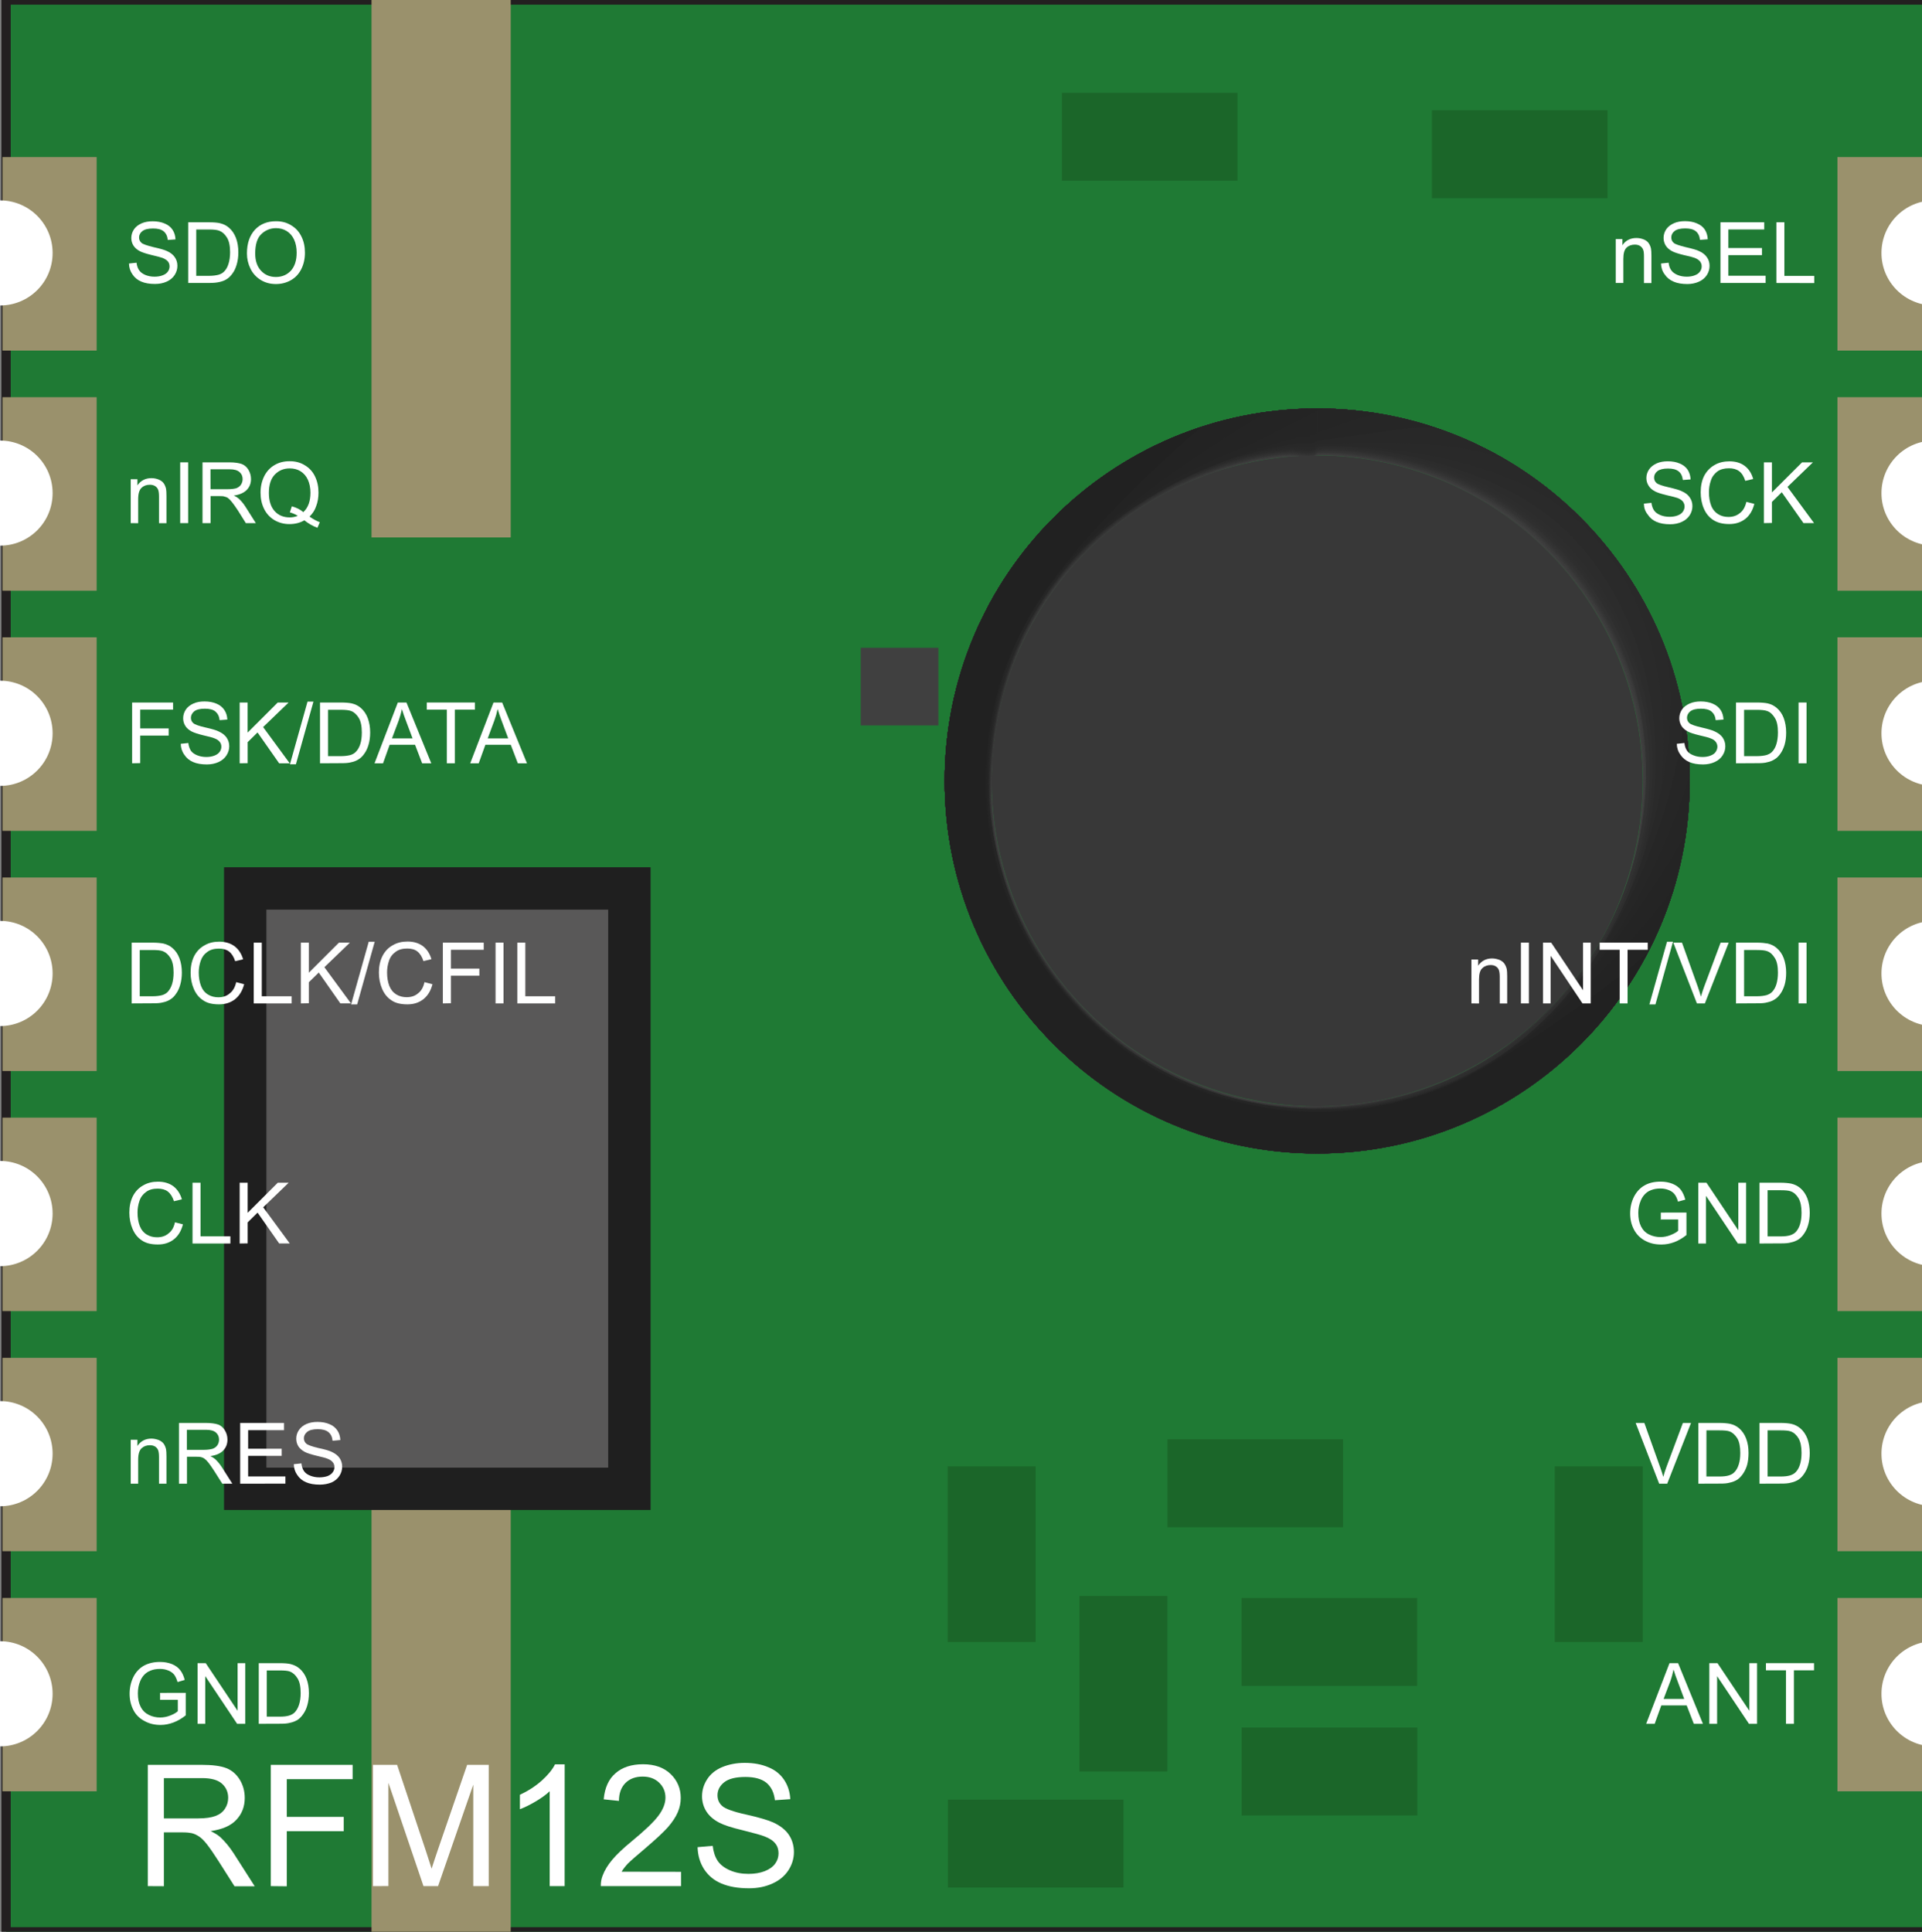 <?xml version="1.0" encoding="utf-8"?>
<!-- Generator: Adobe Illustrator 15.1.0, SVG Export Plug-In . SVG Version: 6.00 Build 0)  -->
<!DOCTYPE svg PUBLIC "-//W3C//DTD SVG 1.1//EN" "http://www.w3.org/Graphics/SVG/1.1/DTD/svg11.dtd">
<svg version="1.1" id="svg" xmlns:xml="http://www.w3.org/XML/1998/namespace"
	 xmlns="http://www.w3.org/2000/svg" xmlns:xlink="http://www.w3.org/1999/xlink" x="0px" y="0px" width="45.375px"
	 height="45.605px" viewBox="0 0 45.375 45.605" enable-background="new 0 0 45.375 45.605" xml:space="preserve">
<rect x="0" y="0" width="45.375" height="45.605" fill="#808080" stroke="none"/>
<g id="breadboard">
	<g>
		<rect x="0.143" y="0" fill="#1F7A34" width="45.375" height="45.606"/>
		<path fill="#231F20" d="M45.627,45.716H0.033V-0.11h45.594V45.716z M0.253,45.497h45.155V0.11H0.253V45.497z"/>
	</g>
	<g>
		<rect x="22.373" y="34.618" fill="#1B6629" width="2.076" height="4.146"/>
	</g>
	<g>
		<rect x="36.705" y="34.618" fill="#1B6629" width="2.076" height="4.146"/>
	</g>
	<g>
		<rect x="25.484" y="37.677" fill="#1B6629" width="2.076" height="4.146"/>
	</g>
	<g>
		<rect x="33.805" y="2.603" fill="#1B6629" width="4.146" height="2.076"/>
	</g>
	<g>
		<rect x="25.07" y="2.191" fill="#1B6629" width="4.145" height="2.076"/>
	</g>
	<g>
		<rect x="8.771" y="0" fill="#9A916C" width="3.286" height="12.688"/>
	</g>
	<g>
		<rect x="8.771" y="32.919" fill="#9A916C" width="3.286" height="12.688"/>
	</g>
	<g>
		<rect x="27.561" y="33.979" fill="#1B6629" width="4.146" height="2.077"/>
	</g>
	<g>
		<rect x="22.379" y="42.486" fill="#1B6629" width="4.145" height="2.075"/>
	</g>
	<g>
		<rect x="29.311" y="37.726" fill="#1B6629" width="4.146" height="2.075"/>
	</g>
	<g>
		<rect x="29.313" y="40.784" fill="#1B6629" width="4.146" height="2.076"/>
	</g>
	<g>
		<g>
			<rect x="0.059" y="3.708" fill="#9A916C" width="2.223" height="4.569"/>
		</g>
		<g id="hole_7_">
			<path fill="#FFFFFF" d="M0,4.731c0.687,0,1.242,0.556,1.242,1.242c0,0.686-0.556,1.239-1.242,1.239"/>
		</g>
	</g>
	<g>
		<g>
			<rect x="0.059" y="9.377" fill="#9A916C" width="2.223" height="4.569"/>
		</g>
		<g id="hole_6_">
			<path fill="#FFFFFF" d="M0,10.401c0.687,0,1.242,0.556,1.242,1.242c0,0.686-0.556,1.239-1.242,1.239"/>
		</g>
	</g>
	<g>
		<g>
			<rect x="0.059" y="15.046" fill="#9A916C" width="2.223" height="4.569"/>
		</g>
		<g id="hole_8_">
			<path fill="#FFFFFF" d="M0,16.07c0.687,0,1.242,0.556,1.242,1.242c0,0.686-0.556,1.242-1.242,1.242"/>
		</g>
	</g>
	<g>
		<g>
			<rect x="0.059" y="20.716" fill="#9A916C" width="2.223" height="4.569"/>
		</g>
		<g id="hole_9_">
			<path fill="#FFFFFF" d="M0,21.74c0.687,0,1.242,0.556,1.242,1.242c0,0.686-0.556,1.242-1.242,1.242"/>
		</g>
	</g>
	<g>
		<g>
			<rect x="0.059" y="26.385" fill="#9A916C" width="2.223" height="4.568"/>
		</g>
		<g id="hole_10_">
			<path fill="#FFFFFF" d="M0,27.408c0.687,0,1.242,0.556,1.242,1.242c0,0.686-0.556,1.242-1.242,1.242"/>
		</g>
	</g>
	<g>
		<g>
			<rect x="0.059" y="32.056" fill="#9A916C" width="2.223" height="4.565"/>
		</g>
		<g id="hole_11_">
			<path fill="#FFFFFF" d="M0,33.077c0.687,0,1.242,0.556,1.242,1.242c0,0.686-0.556,1.241-1.242,1.241"/>
		</g>
	</g>
	<g>
		<g>
			<rect x="0.059" y="37.725" fill="#9A916C" width="2.223" height="4.565"/>
		</g>
		<g id="hole_12_">
			<path fill="#FFFFFF" d="M0,38.746c0.687,0,1.242,0.557,1.242,1.242S0.686,41.229,0,41.229"/>
		</g>
	</g>
	<g>
		<g>
			<rect x="43.379" y="3.708" fill="#9A916C" width="2.223" height="4.569"/>
		</g>
		<g id="hole_19_">
			<path fill="#FFFFFF" d="M45.66,4.731c-0.688,0-1.242,0.556-1.242,1.242c0,0.686,0.557,1.239,1.242,1.239"/>
		</g>
	</g>
	<g>
		<g>
			<rect x="43.379" y="9.377" fill="#9A916C" width="2.223" height="4.569"/>
		</g>
		<g id="hole_18_">
			<path fill="#FFFFFF" d="M45.66,10.401c-0.688,0-1.242,0.556-1.242,1.242c0,0.686,0.557,1.239,1.242,1.239"/>
		</g>
	</g>
	<g>
		<g>
			<rect x="43.379" y="15.046" fill="#9A916C" width="2.223" height="4.569"/>
		</g>
		<g id="hole_17_">
			<path fill="#FFFFFF" d="M45.66,16.07c-0.688,0-1.242,0.556-1.242,1.242c0,0.686,0.557,1.242,1.242,1.242"/>
		</g>
	</g>
	<g>
		<g>
			<rect x="43.379" y="20.716" fill="#9A916C" width="2.223" height="4.569"/>
		</g>
		<g id="hole_16_">
			<path fill="#FFFFFF" d="M45.66,21.74c-0.688,0-1.242,0.556-1.242,1.242c0,0.686,0.557,1.242,1.242,1.242"/>
		</g>
	</g>
	<g>
		<g>
			<rect x="43.379" y="26.385" fill="#9A916C" width="2.223" height="4.568"/>
		</g>
		<g id="hole_15_">
			<path fill="#FFFFFF" d="M45.66,27.408c-0.688,0-1.242,0.556-1.242,1.242c0,0.686,0.557,1.242,1.242,1.242"/>
		</g>
	</g>
	<g>
		<g>
			<rect x="43.379" y="32.056" fill="#9A916C" width="2.223" height="4.565"/>
		</g>
		<g id="hole_14_">
			<path fill="#FFFFFF" d="M45.66,33.077c-0.688,0-1.242,0.556-1.242,1.242c0,0.686,0.557,1.241,1.242,1.241"/>
		</g>
	</g>
	<g>
		<g>
			<rect x="43.379" y="37.725" fill="#9A916C" width="2.223" height="4.565"/>
		</g>
		<g id="hole_13_">
			<path fill="#FFFFFF" d="M45.66,38.746c-0.688,0-1.242,0.557-1.242,1.242s0.557,1.241,1.242,1.241"/>
		</g>
	</g>
	<g enable-background="new    ">
		<g>
			<path fill="#FFFFFF" d="M3.49,44.528v-2.863h1.27c0.255,0,0.449,0.025,0.582,0.077c0.133,0.052,0.238,0.144,0.318,0.272
				c0.078,0.129,0.118,0.271,0.118,0.432c0,0.203-0.065,0.374-0.196,0.514c-0.131,0.143-0.334,0.229-0.609,0.269
				c0.1,0.048,0.176,0.096,0.229,0.143c0.111,0.104,0.215,0.229,0.314,0.381l0.498,0.779H5.537l-0.379-0.596
				c-0.111-0.174-0.203-0.307-0.273-0.396c-0.071-0.091-0.137-0.154-0.192-0.188c-0.056-0.036-0.114-0.063-0.173-0.076
				c-0.043-0.009-0.113-0.017-0.211-0.017h-0.44v1.271L3.49,44.528L3.49,44.528z M3.869,42.929h0.813
				c0.173,0,0.31-0.021,0.405-0.057c0.098-0.036,0.173-0.093,0.224-0.172c0.052-0.079,0.076-0.164,0.076-0.257
				c0-0.136-0.05-0.247-0.147-0.334c-0.097-0.087-0.252-0.131-0.466-0.131H3.869V42.929z"/>
		</g>
		<g>
			<path fill="#FFFFFF" d="M6.393,44.528v-2.863h1.932v0.338H6.771v0.89h1.344v0.338H6.771v1.301L6.393,44.528L6.393,44.528z"/>
		</g>
		<g>
			<path fill="#FFFFFF" d="M8.805,44.528v-2.863h0.57l0.678,2.027c0.062,0.188,0.107,0.33,0.137,0.424
				c0.033-0.104,0.083-0.257,0.152-0.459l0.686-1.992h0.51v2.863h-0.365v-2.396l-0.831,2.396H9.998L9.17,42.089v2.438L8.805,44.528
				L8.805,44.528z"/>
		</g>
		<g>
			<path fill="#FFFFFF" d="M13.33,44.528h-0.353v-2.24c-0.084,0.081-0.196,0.161-0.333,0.242c-0.137,0.081-0.261,0.142-0.37,0.182
				v-0.34c0.197-0.093,0.369-0.204,0.517-0.336c0.146-0.132,0.25-0.259,0.312-0.383h0.228L13.33,44.528L13.33,44.528z"/>
		</g>
		<g>
			<path fill="#FFFFFF" d="M16.078,44.19v0.338h-1.894c-0.002-0.085,0.011-0.166,0.041-0.244c0.048-0.129,0.125-0.256,0.231-0.381
				c0.105-0.125,0.259-0.271,0.459-0.435c0.312-0.257,0.521-0.456,0.631-0.605c0.111-0.149,0.164-0.29,0.164-0.423
				c0-0.143-0.049-0.257-0.148-0.354c-0.1-0.096-0.229-0.144-0.391-0.144c-0.168,0-0.305,0.051-0.405,0.151
				c-0.101,0.102-0.153,0.24-0.154,0.423l-0.36-0.037c0.024-0.271,0.117-0.478,0.279-0.616c0.16-0.141,0.377-0.212,0.649-0.212
				c0.274,0,0.491,0.076,0.651,0.229c0.16,0.153,0.24,0.344,0.24,0.566c0,0.114-0.022,0.228-0.07,0.338
				c-0.047,0.11-0.125,0.229-0.232,0.352c-0.107,0.121-0.29,0.289-0.542,0.505c-0.211,0.177-0.347,0.297-0.406,0.357
				c-0.06,0.063-0.108,0.127-0.147,0.19L16.078,44.19L16.078,44.19z"/>
		</g>
		<g>
			<path fill="#FFFFFF" d="M16.469,43.608l0.357-0.031c0.017,0.146,0.056,0.261,0.117,0.354c0.062,0.092,0.158,0.166,0.288,0.223
				s0.277,0.085,0.438,0.085c0.146,0,0.272-0.021,0.384-0.064c0.11-0.043,0.192-0.102,0.247-0.177
				c0.054-0.075,0.08-0.156,0.08-0.245c0-0.09-0.025-0.168-0.077-0.232c-0.052-0.067-0.138-0.123-0.259-0.169
				c-0.076-0.03-0.246-0.076-0.51-0.143c-0.263-0.062-0.447-0.123-0.553-0.179c-0.137-0.071-0.238-0.16-0.306-0.267
				c-0.067-0.107-0.101-0.228-0.101-0.356c0-0.145,0.041-0.279,0.123-0.405c0.082-0.126,0.201-0.221,0.358-0.286
				c0.157-0.063,0.333-0.098,0.524-0.098c0.213,0,0.399,0.034,0.562,0.104c0.163,0.066,0.287,0.169,0.374,0.302
				s0.134,0.283,0.142,0.451L18.294,42.5c-0.021-0.181-0.086-0.314-0.198-0.41c-0.113-0.093-0.279-0.139-0.499-0.139
				c-0.229,0-0.396,0.042-0.501,0.126s-0.157,0.188-0.157,0.304c0,0.104,0.037,0.188,0.111,0.255
				c0.072,0.065,0.263,0.137,0.57,0.203c0.309,0.069,0.52,0.134,0.635,0.186c0.167,0.077,0.289,0.174,0.369,0.292
				c0.078,0.118,0.119,0.254,0.119,0.407c0,0.149-0.043,0.296-0.131,0.431c-0.089,0.135-0.213,0.239-0.377,0.312
				c-0.164,0.075-0.347,0.112-0.552,0.112c-0.259,0-0.476-0.038-0.651-0.113c-0.175-0.072-0.312-0.188-0.412-0.341
				C16.523,43.972,16.474,43.799,16.469,43.608z"/>
		</g>
	</g>
	<g>
		<g>
			<g enable-background="new    ">
				<g>
					<g>
						<circle fill="#383838" cx="31.096" cy="18.435" r="7.684"/>
					</g>
				</g>
				<g enable-background="new    ">
					<g>
						<g>
							<g>
								<g>
									<g>
										<g>
											<defs>
												<path id="SVGID_1_" d="M31.096,10.751c0-0.611,0-1.107,0-1.107c4.857,0,8.795,3.938,8.795,8.793
													c0,4.854-3.938,8.796-8.795,8.796s-8.794-3.939-8.794-8.796c0-4.857,3.937-8.793,8.794-8.793
													C31.096,9.642,31.096,10.138,31.096,10.751c-4.24,0-7.686,3.441-7.684,7.686c-0.002,4.238,3.441,7.687,7.684,7.685
													c4.242,0.002,7.688-3.443,7.688-7.685C38.781,14.193,35.338,10.751,31.096,10.751z"/>
											</defs>
											<clipPath id="SVGID_2_">
												<use xlink:href="#SVGID_1_"  overflow="visible"/>
											</clipPath>
											<g clip-path="url(#SVGID_2_)" enable-background="new    ">
												<g>
													<path fill="#404040" d="M31.096,10.751c0-0.611,0-1.107,0-1.107c4.857,0,8.795,3.938,8.795,8.793
														c0,4.854-3.938,8.796-8.795,8.796s-8.794-3.939-8.794-8.796c0-4.857,3.937-8.793,8.794-8.793
														C31.096,9.642,31.096,10.138,31.096,10.751c-4.24,0-7.686,3.441-7.684,7.686c-0.002,4.238,3.441,7.687,7.684,7.685
														c4.242,0.002,7.688-3.443,7.688-7.685C38.781,14.193,35.338,10.751,31.096,10.751"/>
												</g>
												<g>
													<path fill="#404040" d="M31.096,10.751c-0.131,0.139-0.438,0.021-0.63,0.025c-2.3,0.093-7.052,2.146-7.052,7.908
														c0,4.024,3.586,7.502,7.682,7.436c7.563-0.119,9.992-8.9,5.303-13.245C33.846,10.509,31.109,10.736,31.096,10.751
														c0-0.611,0-1.107,0-1.107c4.857,0,8.795,3.938,8.795,8.793c0,4.854-3.938,8.796-8.795,8.796s-8.794-3.939-8.794-8.796
														c0-4.857,3.937-8.793,8.794-8.793C31.096,9.642,31.096,10.138,31.096,10.751"/>
												</g>
												<g>
													<path fill="#3F3F3F" d="M31.096,10.743c-0.131,0.136-0.438,0.021-0.631,0.026c-2.209,0.088-7.053,2.205-7.053,7.916
														c0,3.573,3.154,7.51,7.684,7.438c7.576-0.121,10.018-8.912,5.316-13.259C33.854,10.497,31.109,10.73,31.096,10.743
														c0-0.61,0-1.103,0-1.103c4.857,0,8.795,3.938,8.795,8.793c0,4.854-3.938,8.796-8.795,8.796s-8.794-3.939-8.794-8.796
														c0-4.857,3.937-8.793,8.794-8.793C31.096,9.642,31.096,10.133,31.096,10.743"/>
												</g>
												<g>
													<path fill="#3D3D3D" d="M31.096,10.737c-0.131,0.137-0.438,0.018-0.631,0.025c-2.211,0.089-7.057,2.204-7.057,7.923
														c0,3.578,3.156,7.514,7.688,7.441c6.951-0.108,10.295-8.244,5.42-13.187C34.246,10.641,31.111,10.721,31.096,10.737
														c0-0.606,0-1.096,0-1.096c4.857,0,8.795,3.938,8.795,8.793c0,4.854-3.938,8.796-8.795,8.796s-8.794-3.939-8.794-8.796
														c0-4.857,3.937-8.793,8.794-8.793C31.096,9.642,31.096,10.13,31.096,10.737"/>
												</g>
												<g>
													<path fill="#3C3C3C" d="M31.096,10.731c-0.131,0.138-0.441,0.018-0.633,0.022c-2.211,0.09-7.057,2.209-7.057,7.935
														c0,3.578,3.156,7.518,7.689,7.443c6.965-0.106,10.311-8.251,5.434-13.197C34.252,10.628,31.111,10.712,31.096,10.731
														c0-0.604,0-1.088,0-1.088c4.857,0,8.795,3.938,8.795,8.793c0,4.854-3.938,8.795-8.795,8.795s-8.794-3.938-8.794-8.795
														c0-4.857,3.937-8.793,8.794-8.793C31.096,9.642,31.096,10.127,31.096,10.731"/>
												</g>
												<g>
													<path fill="#3B3B3B" d="M31.096,10.723c-0.131,0.137-0.441,0.018-0.633,0.022c-2.213,0.088-7.063,2.211-7.063,7.938
														c0,3.58,3.16,7.521,7.695,7.452c6.978-0.111,10.331-8.264,5.438-13.222C34.262,10.616,31.111,10.706,31.096,10.723
														c0-0.603,0-1.082,0-1.082c4.857,0,8.795,3.938,8.795,8.793c0,4.854-3.938,8.796-8.795,8.796s-8.794-3.939-8.794-8.796
														c0-4.857,3.937-8.793,8.794-8.793C31.096,9.642,31.096,10.123,31.096,10.723"/>
												</g>
												<g>
													<path fill="#3A3A3A" d="M31.096,10.715c-0.131,0.139-0.441,0.021-0.633,0.024c-2.213,0.089-7.066,2.211-7.066,7.945
														c0,3.58,3.162,7.521,7.699,7.454c6.988-0.111,10.354-8.271,5.449-13.233C34.334,10.67,31.166,10.643,31.096,10.715
														c0-0.597,0-1.072,0-1.072c4.857,0,8.795,3.938,8.795,8.793c0,4.854-3.938,8.796-8.795,8.796s-8.794-3.939-8.794-8.796
														c0-4.857,3.937-8.793,8.794-8.793C31.096,9.642,31.096,10.12,31.096,10.715"/>
												</g>
												<g>
													<path fill="#383838" d="M31.096,10.709c-0.131,0.141-0.441,0.021-0.633,0.025c-2.215,0.089-7.07,2.214-7.07,7.951
														c0,3.586,3.166,7.527,7.703,7.458c7-0.111,10.365-8.28,5.461-13.244C34.341,10.659,31.166,10.637,31.096,10.709
														c0-0.594,0-1.065,0-1.065c4.857,0,8.795,3.938,8.795,8.793c0,4.854-3.938,8.796-8.795,8.796s-8.794-3.939-8.794-8.796
														c0-4.857,3.937-8.793,8.794-8.793C31.096,9.642,31.096,10.115,31.096,10.709"/>
												</g>
												<g>
													<path fill="#373737" d="M31.096,10.702c-0.133,0.138-0.441,0.021-0.635,0.026c-2.215,0.089-7.07,2.216-7.07,7.958
														c0,4.038,3.602,7.523,7.705,7.461c7.008-0.109,10.381-8.288,5.471-13.258C34.283,10.578,31.111,10.687,31.096,10.702
														c0-0.591,0-1.062,0-1.062c4.857,0,8.795,3.938,8.795,8.793c0,4.854-3.938,8.796-8.795,8.796s-8.794-3.939-8.794-8.796
														c0-4.857,3.937-8.793,8.794-8.793C31.096,9.642,31.096,10.112,31.096,10.702"/>
												</g>
												<g>
													<path fill="#363636" d="M31.096,10.695c-0.133,0.138-0.443,0.018-0.635,0.023c-2.219,0.09-7.076,2.219-7.076,7.967
														c0,4.042,3.604,7.527,7.711,7.467c7.012-0.111,10.396-8.298,5.479-13.273C34.293,10.569,31.111,10.679,31.096,10.695
														c0-0.586,0-1.054,0-1.054c4.857,0,8.795,3.938,8.795,8.793c0,4.854-3.938,8.796-8.795,8.796s-8.794-3.939-8.794-8.796
														c0-4.857,3.937-8.793,8.794-8.793C31.096,9.642,31.096,10.109,31.096,10.695"/>
												</g>
												<g>
													<path fill="#343434" d="M31.096,10.689c-0.133,0.138-0.443,0.018-0.635,0.023c-2.219,0.092-7.079,2.223-7.079,7.974
														c0,3.589,3.169,7.542,7.714,7.471c7.027-0.107,10.416-8.305,5.486-13.288C34.24,10.494,31.111,10.671,31.096,10.689
														c0-0.583,0-1.047,0-1.047c4.857,0,8.795,3.938,8.795,8.793c0,4.854-3.938,8.796-8.795,8.796s-8.794-3.939-8.794-8.796
														c0-4.857,3.937-8.793,8.794-8.793C31.096,9.642,31.096,10.106,31.096,10.689"/>
												</g>
												<g>
													<path fill="#333333" d="M31.096,10.682c-0.133,0.138-0.443,0.018-0.635,0.023c-2.221,0.089-7.084,2.224-7.084,7.979
														c0,3.591,3.17,7.543,7.719,7.473c6.922-0.104,10.389-8.585,5.456-13.344C34.113,10.463,31.109,10.665,31.096,10.682
														c0-0.581,0-1.04,0-1.04c4.857,0,8.795,3.938,8.795,8.793c0,4.854-3.938,8.796-8.795,8.796s-8.794-3.939-8.794-8.796
														c0-4.857,3.937-8.793,8.794-8.793C31.096,9.642,31.096,10.101,31.096,10.682"/>
												</g>
												<g>
													<path fill="#323232" d="M31.096,10.673c-0.133,0.14-0.443,0.021-0.637,0.023c-2.221,0.088-7.086,2.222-7.086,7.988
														c0,3.591,3.168,7.545,7.723,7.475c6.889-0.105,10.342-8.448,5.518-13.322C34.328,10.535,31.168,10.598,31.096,10.673
														c0-0.578,0-1.03,0-1.03c4.857,0,8.795,3.938,8.795,8.793c0,4.854-3.938,8.796-8.795,8.796s-8.794-3.939-8.794-8.796
														c0-4.857,3.937-8.793,8.794-8.793C31.096,9.642,31.096,10.098,31.096,10.673"/>
												</g>
												<g>
													<path fill="#313131" d="M31.096,10.66c-0.133,0.139-0.443,0.021-0.637,0.026c-2.223,0.092-7.09,2.229-7.09,8
														c0,3.594,3.17,7.549,7.727,7.479c6.904-0.104,10.37-8.46,5.529-13.344C34.398,10.572,31.168,10.584,31.096,10.66
														c0-0.571,0-1.019,0-1.019c4.857,0,8.795,3.938,8.795,8.793c0,4.854-3.938,8.795-8.795,8.795s-8.794-3.938-8.794-8.795
														c0-4.857,3.937-8.793,8.794-8.793C31.096,9.642,31.096,10.089,31.096,10.66"/>
												</g>
												<g>
													<path fill="#2F2F2F" d="M31.096,10.647c-0.133,0.139-0.445,0.02-0.639,0.024c-2.223,0.098-7.09,2.243-7.09,8.016
														c0,3.595,3.17,7.555,7.729,7.48c6.992-0.104,10.484-8.631,5.5-13.414C34.145,10.406,31.111,10.63,31.096,10.647
														c0-0.563,0-1.005,0-1.005c4.857,0,8.795,3.938,8.795,8.793c0,4.854-3.938,8.796-8.795,8.796s-8.794-3.939-8.794-8.796
														c0-4.857,3.937-8.793,8.794-8.793C31.096,9.642,31.096,10.083,31.096,10.647"/>
												</g>
												<g>
													<path fill="#2E2E2E" d="M31.096,10.633c-0.133,0.142-0.447,0.021-0.639,0.028c-2.225,0.097-7.096,2.252-7.096,8.025
														c0,3.596,3.174,7.557,7.731,7.484c6.97-0.104,10.47-8.497,5.587-13.398C34.436,10.519,31.168,10.558,31.096,10.633
														c0-0.557,0-0.99,0-0.99c4.857,0,8.795,3.938,8.795,8.793c0,4.854-3.938,8.796-8.795,8.796s-8.794-3.939-8.794-8.796
														c0-4.857,3.937-8.793,8.794-8.793C31.096,9.642,31.096,10.075,31.096,10.633"/>
												</g>
												<g>
													<path fill="#2D2D2D" d="M31.096,10.619c-0.135,0.139-0.447,0.021-0.639,0.029c-2.227,0.101-7.1,2.264-7.1,8.037
														c0,3.599,3.176,7.562,7.738,7.492c7.038-0.106,10.563-8.529,5.627-13.449C34.525,10.536,31.168,10.544,31.096,10.619
														c0-0.551,0-0.978,0-0.978c4.857,0,8.795,3.938,8.795,8.793c0,4.854-3.938,8.796-8.795,8.796s-8.794-3.939-8.794-8.796
														c0-4.857,3.937-8.793,8.794-8.793C31.096,9.642,31.096,10.069,31.096,10.619"/>
												</g>
												<g>
													<path fill="#2C2C2C" d="M31.096,10.607c-0.135,0.139-0.447,0.021-0.641,0.031c-2.225,0.103-7.104,2.271-7.104,8.05
														c0,3.602,3.18,7.563,7.744,7.497c7.527-0.115,10.234-9.083,5.705-13.524C34.576,10.477,31.168,10.53,31.096,10.607
														c0-0.545,0-0.965,0-0.965c4.857,0,8.795,3.938,8.795,8.793c0,4.854-3.938,8.796-8.795,8.796s-8.794-3.939-8.794-8.796
														c0-4.857,3.937-8.793,8.794-8.793C31.096,9.642,31.096,10.062,31.096,10.607"/>
												</g>
												<g>
													<path fill="#2A2A2A" d="M31.096,10.579c-0.131,0.14-0.443,0.027-0.637,0.04c-2.318,0.14-7.107,2.295-7.107,8.068
														c0,3.602,3.182,7.564,7.744,7.5c8.086-0.121,10.018-9.686,5.861-13.666C34.955,10.605,31.238,10.432,31.096,10.579
														c0-0.531,0-0.938,0-0.938c4.857,0,8.795,3.938,8.795,8.793c0,4.854-3.938,8.796-8.795,8.796s-8.794-3.939-8.794-8.796
														c0-4.857,3.937-8.793,8.794-8.793C31.096,9.642,31.096,10.048,31.096,10.579"/>
												</g>
												<g>
													<path fill="#292929" d="M31.096,10.545c-0.13,0.142-0.441,0.029-0.635,0.042c-2.32,0.153-7.113,2.333-7.113,8.103
														c0,3.604,3.182,7.568,7.748,7.502c7.887-0.119,10.23-9.856,6.313-13.757C35.313,10.356,31.117,10.524,31.096,10.545
														c0-0.515,0-0.902,0-0.902c4.857,0,8.795,3.938,8.795,8.793c0,4.854-3.938,8.796-8.795,8.796s-8.794-3.939-8.794-8.796
														c0-4.857,3.937-8.793,8.794-8.793C31.096,9.642,31.096,10.031,31.096,10.545"/>
												</g>
												<g>
													<path fill="#282828" d="M31.096,10.495c-0.1,0.109-0.348,0.033-0.492,0.047c-4.236,0.417-7.428,3.995-7.26,8.146
														c0.184,4.48,3.865,7.771,8.391,7.479c6.982-0.442,8.277-9.011,7.496-11.083c0.428,1.033,0.66,2.164,0.66,3.354
														c0,4.854-3.936,8.795-8.795,8.795c-4.854,0-8.794-3.938-8.794-8.795c0-4.857,3.938-8.793,8.794-8.793
														C31.096,9.642,31.096,10.004,31.096,10.495"/>
												</g>
												<g>
													<path fill="#262626" d="M31.096,10.406c-0.088,0.101-0.311,0.044-0.441,0.063c-4.988,0.72-7.455,4.679-7.313,8.221
														c0.182,4.476,3.867,7.766,8.395,7.489c6.705-0.407,8.098-8.765,8.01-9.362c0.1,0.522,0.148,1.064,0.148,1.621
														c0,4.854-3.938,8.796-8.795,8.796c-4.855,0-8.794-3.939-8.794-8.796c0-4.857,3.938-8.793,8.794-8.793
														C31.096,9.642,31.096,9.961,31.096,10.406"/>
												</g>
												<g>
													<path fill="#252525" d="M31.096,10.206c-0.086,0.115-0.322,0.091-0.465,0.127c-7.49,1.896-7.396,7.405-7.301,8.491
														c0.475,5.393,5.025,7.934,9.158,7.272c5.566-0.892,7.396-7.781,7.398-7.851c0,0.063,0.002,0.124,0.002,0.188
														c0,4.854-3.938,8.795-8.796,8.795c-4.856,0-8.793-3.938-8.793-8.794c0-4.857,3.938-8.793,8.794-8.793
														C31.096,9.642,31.096,9.869,31.096,10.206"/>
												</g>
												<g>
													<path fill="#242424" d="M31.096,9.704l-1.49,0.752c-1.688,0.669-6.82,2.703-6.232,8.999
														c0.361,3.894,4.482,7.633,9.25,6.633c0.543-0.112,2.195-0.462,3.785-1.896c1.348-1.215,3.354-4.279,3.402-4.592
														c-0.568,4.308-4.254,7.633-8.723,7.633c-4.855,0-8.793-3.938-8.793-8.795c0-4.857,3.938-8.793,8.793-8.793
														C31.096,9.642,31.096,9.663,31.096,9.704"/>
												</g>
												<g>
													<path fill="#232323" d="M29.947,9.717c-0.1,0.033-3.279,1.904-4.676,3.485c-1.33,1.51-1.748,3.122-1.879,3.947
														c-0.618,3.9,1.686,6.988,4.084,8.202c2.594,1.312,4.939,0.926,6.455,0.374c2.842-1.042,5.584-4.749,5.598-4.785
														c-1.08,3.635-4.445,6.29-8.434,6.29c-4.857,0-8.796-3.939-8.796-8.796c0-4.491,3.366-8.196,7.712-8.729
														C29.994,9.709,29.967,9.714,29.947,9.717"/>
												</g>
												<g>
													<path fill="#212121" d="M28.373,10.073c-0.021,0.011-2.852,2.396-4.02,4.372c-0.521,0.884-1.133,2.337-1.076,4.242
														c0.109,3.743,2.879,6.474,5.559,7.235c2.496,0.717,4.32,0.079,5.102-0.188c1.484-0.519,4.768-2.941,4.994-3.309
														c-1.455,2.847-4.416,4.799-7.838,4.799c-4.855,0-8.794-3.938-8.794-8.795c0-3.938,2.587-7.271,6.155-8.394
														C28.43,10.054,28.398,10.063,28.373,10.073"/>
												</g>
												<g>
													<path fill="#282828" d="M35.648,10.913c-0.957-0.501-3.004-0.504-4.557-0.418c0-0.49,0-0.854,0-0.854
														c1.701,0,3.292,0.48,4.639,1.317C35.707,10.947,35.675,10.927,35.648,10.913"/>
												</g>
												<g>
													<path fill="#262626" d="M34.051,10.153c-0.283-0.072-0.463-0.065-0.65-0.049c-0.771,0.064-1.533,0.211-2.305,0.301
														c0-0.443,0-0.764,0-0.764c1.063,0,2.078,0.187,3.021,0.529C34.098,10.167,34.068,10.157,34.051,10.153"/>
												</g>
												<g>
													<path fill="#252525" d="M32.678,9.785c-0.096-0.007-0.215-0.015-0.443,0.046c-0.387,0.104-0.752,0.271-1.139,0.373
														c0-0.336,0-0.562,0-0.562c0.563,0,1.109,0.052,1.646,0.15C32.723,9.791,32.697,9.787,32.678,9.785"/>
												</g>
												<g>
													<path fill="#242424" d="M31.35,9.647c-0.074,0.008-0.137,0.014-0.256,0.058c0-0.041,0-0.062,0-0.062
														c0.109,0,0.211,0.001,0.314,0.005C31.391,9.647,31.367,9.646,31.35,9.647"/>
												</g>
											</g>
										</g>
									</g>
								</g>
							</g>
						</g>
					</g>
				</g>
			</g>
		</g>
	</g>
	<g>
		<rect x="20.32" y="15.293" fill="#404040" width="1.834" height="1.833"/>
	</g>
	<g>
		<rect x="5.789" y="20.975" fill="#595858" width="9.07" height="14.173"/>
		<path fill="#1F1F1F" d="M15.359,35.648H5.289V20.475h10.07V35.648z M6.289,34.648h8.07V21.475h-8.07V34.648z"/>
	</g>
	<g enable-background="new    ">
		<g>
			<path fill="#FFFFFF" d="M3.045,6.221l0.179-0.019c0.008,0.071,0.028,0.13,0.06,0.177c0.03,0.045,0.078,0.082,0.144,0.111
				c0.065,0.027,0.138,0.042,0.22,0.042c0.072,0,0.137-0.011,0.191-0.032C3.894,6.48,3.936,6.45,3.962,6.413
				C3.989,6.375,4.003,6.334,4.003,6.29c0-0.045-0.012-0.084-0.039-0.117c-0.026-0.031-0.069-0.061-0.13-0.085
				C3.795,6.074,3.711,6.052,3.58,6.021c-0.131-0.032-0.225-0.063-0.276-0.09C3.235,5.895,3.185,5.851,3.15,5.797
				C3.117,5.743,3.1,5.685,3.1,5.618c0-0.072,0.021-0.14,0.062-0.202c0.041-0.062,0.102-0.108,0.181-0.144
				C3.422,5.238,3.51,5.224,3.605,5.224c0.105,0,0.2,0.017,0.281,0.052C3.968,5.309,4.031,5.36,4.074,5.425
				C4.117,5.491,4.14,5.568,4.143,5.652L3.961,5.665C3.951,5.574,3.918,5.506,3.862,5.46c-0.056-0.046-0.14-0.066-0.25-0.066
				c-0.114,0-0.198,0.021-0.25,0.062C3.311,5.496,3.283,5.546,3.283,5.606c0,0.052,0.02,0.094,0.057,0.127
				c0.037,0.033,0.132,0.064,0.285,0.102C3.779,5.869,3.886,5.9,3.942,5.927c0.083,0.036,0.146,0.088,0.185,0.146
				c0.041,0.059,0.061,0.126,0.061,0.203c0,0.076-0.021,0.146-0.064,0.215C4.08,6.559,4.017,6.611,3.935,6.649
				C3.853,6.686,3.761,6.704,3.658,6.704c-0.129,0-0.238-0.019-0.326-0.057s-0.155-0.095-0.205-0.17
				C3.074,6.402,3.047,6.316,3.045,6.221z"/>
		</g>
		<g>
			<path fill="#FFFFFF" d="M4.443,6.681V5.248h0.493c0.11,0,0.196,0.007,0.255,0.021c0.082,0.019,0.152,0.053,0.21,0.103
				C5.478,5.436,5.533,5.519,5.57,5.616c0.038,0.1,0.057,0.213,0.057,0.341c0,0.108-0.014,0.205-0.039,0.289S5.531,6.4,5.49,6.454
				C5.451,6.51,5.408,6.554,5.36,6.585C5.313,6.616,5.257,6.641,5.189,6.656C5.123,6.672,5.044,6.68,4.959,6.68L4.443,6.681
				L4.443,6.681z M4.633,6.512h0.306c0.095,0,0.168-0.012,0.222-0.026C5.216,6.469,5.259,6.444,5.29,6.412
				C5.335,6.367,5.37,6.308,5.394,6.23c0.024-0.075,0.038-0.167,0.038-0.275c0-0.146-0.023-0.265-0.074-0.346
				c-0.049-0.08-0.109-0.134-0.179-0.161c-0.052-0.021-0.132-0.03-0.245-0.03H4.633V6.512z"/>
		</g>
		<g>
			<path fill="#FFFFFF" d="M5.83,5.983c0-0.237,0.064-0.424,0.191-0.562c0.127-0.134,0.292-0.198,0.494-0.198
				c0.132,0,0.251,0.028,0.357,0.095C6.979,5.38,7.06,5.469,7.115,5.582c0.057,0.112,0.084,0.24,0.084,0.384
				c0,0.146-0.029,0.275-0.089,0.393c-0.059,0.115-0.142,0.201-0.249,0.26C6.754,6.678,6.639,6.706,6.514,6.706
				c-0.135,0-0.255-0.032-0.361-0.098C6.047,6.541,5.966,6.453,5.912,6.34C5.857,6.228,5.83,6.109,5.83,5.983z M6.025,5.986
				c0,0.173,0.047,0.309,0.139,0.407c0.094,0.1,0.209,0.146,0.35,0.146c0.143,0,0.26-0.05,0.352-0.147
				C6.957,6.291,7.004,6.15,7.004,5.964c0-0.113-0.021-0.219-0.06-0.305c-0.04-0.088-0.097-0.154-0.173-0.203
				c-0.076-0.047-0.161-0.07-0.254-0.07c-0.134,0-0.25,0.048-0.347,0.14C6.074,5.616,6.025,5.771,6.025,5.986z"/>
		</g>
	</g>
	<g enable-background="new    ">
		<g>
			<path fill="#FFFFFF" d="M3.086,12.35v-1.037h0.158v0.146c0.076-0.111,0.187-0.171,0.33-0.171c0.062,0,0.12,0.012,0.172,0.033
				c0.053,0.022,0.092,0.053,0.119,0.089c0.025,0.036,0.043,0.08,0.055,0.13c0.006,0.032,0.01,0.09,0.01,0.171v0.641H3.754v-0.633
				c0-0.069-0.008-0.125-0.021-0.158c-0.014-0.036-0.038-0.064-0.072-0.086c-0.035-0.021-0.076-0.031-0.123-0.031
				c-0.076,0-0.141,0.021-0.194,0.071c-0.054,0.048-0.082,0.138-0.082,0.271v0.566L3.086,12.35L3.086,12.35z"/>
		</g>
		<g>
			<path fill="#FFFFFF" d="M4.254,12.35v-1.435h0.188v1.435H4.254z"/>
		</g>
		<g>
			<path fill="#FFFFFF" d="M4.781,12.35v-1.435h0.635c0.127,0,0.225,0.016,0.291,0.039c0.065,0.025,0.119,0.07,0.158,0.136
				c0.039,0.066,0.061,0.14,0.061,0.219c0,0.102-0.033,0.188-0.1,0.257c-0.065,0.066-0.166,0.114-0.305,0.133
				c0.051,0.024,0.088,0.048,0.114,0.071c0.055,0.051,0.108,0.111,0.157,0.188L6.04,12.35H5.804L5.616,12.05
				c-0.056-0.086-0.102-0.148-0.138-0.194s-0.067-0.077-0.096-0.099c-0.028-0.019-0.058-0.028-0.087-0.035
				c-0.021-0.008-0.057-0.01-0.104-0.01h-0.22v0.639H4.781z M4.97,11.549h0.407c0.086,0,0.154-0.009,0.203-0.023
				c0.049-0.021,0.086-0.047,0.11-0.086c0.025-0.04,0.038-0.083,0.038-0.129c0-0.067-0.023-0.123-0.074-0.167
				c-0.05-0.044-0.127-0.065-0.232-0.065H4.969L4.97,11.549L4.97,11.549z"/>
		</g>
		<g>
			<path fill="#FFFFFF" d="M7.307,12.196c0.088,0.061,0.169,0.104,0.243,0.133L7.494,12.46c-0.104-0.037-0.207-0.096-0.309-0.176
				c-0.105,0.061-0.223,0.089-0.352,0.089S6.586,12.342,6.48,12.28c-0.105-0.063-0.188-0.15-0.244-0.264
				c-0.057-0.114-0.085-0.241-0.085-0.386c0-0.142,0.029-0.27,0.086-0.386c0.058-0.116,0.14-0.204,0.245-0.265
				c0.105-0.063,0.225-0.091,0.355-0.091c0.132,0,0.25,0.028,0.356,0.094c0.106,0.062,0.187,0.148,0.243,0.264
				s0.083,0.241,0.083,0.383c0,0.118-0.019,0.227-0.054,0.318C7.434,12.044,7.379,12.126,7.307,12.196z M6.89,11.953
				c0.108,0.03,0.2,0.076,0.271,0.137c0.111-0.102,0.168-0.254,0.168-0.458c0-0.113-0.021-0.217-0.06-0.304
				s-0.097-0.153-0.173-0.202c-0.076-0.047-0.161-0.068-0.255-0.068c-0.142,0-0.259,0.048-0.353,0.146
				c-0.093,0.096-0.14,0.24-0.14,0.434c0,0.188,0.046,0.328,0.138,0.431c0.092,0.1,0.211,0.146,0.354,0.146
				c0.068,0,0.131-0.013,0.191-0.037c-0.06-0.037-0.123-0.063-0.188-0.082L6.89,11.953z"/>
		</g>
	</g>
	<g enable-background="new    ">
		<g>
			<path fill="#FFFFFF" d="M3.119,18.02v-1.435h0.967v0.169H3.31v0.443h0.672v0.169H3.31v0.65L3.119,18.02L3.119,18.02z"/>
		</g>
		<g>
			<path fill="#FFFFFF" d="M4.267,17.56l0.179-0.019c0.008,0.071,0.028,0.13,0.059,0.18c0.031,0.045,0.08,0.081,0.145,0.108
				c0.064,0.027,0.139,0.042,0.221,0.042c0.071,0,0.135-0.011,0.19-0.032c0.056-0.021,0.097-0.051,0.124-0.088
				c0.027-0.038,0.041-0.079,0.041-0.123c0-0.045-0.014-0.084-0.039-0.114c-0.025-0.034-0.068-0.063-0.129-0.085
				c-0.039-0.018-0.124-0.038-0.255-0.069c-0.132-0.032-0.224-0.063-0.276-0.09c-0.068-0.036-0.119-0.08-0.152-0.133
				c-0.035-0.057-0.051-0.113-0.051-0.182c0-0.07,0.021-0.14,0.062-0.202c0.041-0.062,0.101-0.108,0.18-0.144
				s0.167-0.049,0.264-0.049c0.105,0,0.199,0.017,0.28,0.052c0.081,0.033,0.144,0.084,0.187,0.15
				c0.043,0.063,0.067,0.142,0.07,0.226l-0.182,0.014c-0.01-0.091-0.043-0.156-0.1-0.205c-0.056-0.046-0.14-0.066-0.25-0.066
				c-0.114,0-0.197,0.021-0.25,0.062c-0.051,0.043-0.078,0.096-0.078,0.152c0,0.052,0.019,0.094,0.056,0.127
				s0.132,0.067,0.286,0.102c0.154,0.035,0.26,0.065,0.316,0.095c0.084,0.038,0.146,0.087,0.186,0.146
				c0.04,0.062,0.061,0.126,0.061,0.203c0,0.076-0.022,0.148-0.065,0.215c-0.043,0.068-0.106,0.12-0.188,0.158
				c-0.082,0.037-0.174,0.056-0.275,0.056c-0.129,0-0.238-0.019-0.326-0.057s-0.156-0.095-0.206-0.171
				C4.295,17.74,4.269,17.655,4.267,17.56z"/>
		</g>
		<g>
			<path fill="#FFFFFF" d="M5.658,18.02v-1.435h0.188v0.71l0.711-0.71h0.257l-0.602,0.58L6.84,18.02H6.59l-0.51-0.728l-0.233,0.229
				v0.496L5.658,18.02L5.658,18.02z"/>
		</g>
		<g>
			<path fill="#FFFFFF" d="M6.845,18.043l0.415-1.479H7.4l-0.414,1.479H6.845z"/>
		</g>
		<g>
			<path fill="#FFFFFF" d="M7.555,18.02v-1.435h0.492c0.111,0,0.197,0.008,0.256,0.021c0.082,0.019,0.152,0.053,0.21,0.103
				c0.075,0.063,0.132,0.146,0.169,0.244c0.038,0.103,0.057,0.213,0.057,0.341c0,0.108-0.014,0.205-0.039,0.289
				c-0.024,0.084-0.058,0.153-0.098,0.208c-0.04,0.059-0.083,0.102-0.13,0.131c-0.047,0.031-0.104,0.058-0.171,0.071
				c-0.067,0.019-0.145,0.024-0.23,0.024L7.555,18.02L7.555,18.02z M7.744,17.851h0.307c0.094,0,0.168-0.012,0.222-0.026
				c0.054-0.016,0.096-0.043,0.127-0.075c0.045-0.045,0.08-0.104,0.105-0.182c0.025-0.075,0.037-0.167,0.037-0.275
				c0-0.146-0.023-0.265-0.073-0.346c-0.05-0.08-0.109-0.134-0.179-0.161c-0.051-0.02-0.133-0.029-0.246-0.029h-0.3V17.851z"/>
		</g>
		<g>
			<path fill="#FFFFFF" d="M8.842,18.02l0.55-1.435h0.204l0.586,1.435H9.966l-0.167-0.437h-0.6L9.043,18.02H8.842z M9.254,17.432
				H9.74l-0.149-0.396c-0.046-0.12-0.08-0.22-0.103-0.297c-0.018,0.092-0.044,0.183-0.076,0.273L9.254,17.432z"/>
		</g>
		<g>
			<path fill="#FFFFFF" d="M10.549,18.02v-1.266h-0.473v-0.169h1.135v0.169h-0.473v1.266H10.549z"/>
		</g>
		<g>
			<path fill="#FFFFFF" d="M11.101,18.02l0.55-1.435h0.204l0.586,1.435h-0.216l-0.167-0.437h-0.599l-0.157,0.437H11.101z
				 M11.514,17.432h0.484l-0.148-0.396c-0.045-0.12-0.08-0.22-0.102-0.297c-0.019,0.092-0.045,0.183-0.078,0.273L11.514,17.432z"/>
		</g>
	</g>
	<g enable-background="new    ">
		<g>
			<path fill="#FFFFFF" d="M3.109,23.689v-1.435h0.493c0.11,0,0.196,0.01,0.255,0.021c0.082,0.019,0.152,0.053,0.21,0.103
				c0.076,0.063,0.132,0.146,0.169,0.244c0.038,0.103,0.057,0.213,0.057,0.341c0,0.108-0.014,0.205-0.039,0.289
				c-0.024,0.084-0.057,0.153-0.098,0.208c-0.039,0.059-0.082,0.102-0.13,0.131c-0.047,0.031-0.104,0.058-0.171,0.071
				c-0.066,0.019-0.145,0.024-0.23,0.024L3.109,23.689L3.109,23.689z M3.299,23.52h0.306c0.095,0,0.168-0.012,0.222-0.026
				c0.055-0.017,0.098-0.042,0.129-0.074C4,23.374,4.035,23.315,4.06,23.238c0.024-0.075,0.038-0.167,0.038-0.275
				c0-0.146-0.023-0.265-0.074-0.346c-0.049-0.08-0.109-0.134-0.179-0.161c-0.052-0.02-0.132-0.028-0.245-0.028H3.299V23.52z"/>
		</g>
		<g>
			<path fill="#FFFFFF" d="M5.576,23.187l0.188,0.048c-0.04,0.155-0.111,0.271-0.214,0.354c-0.104,0.081-0.229,0.122-0.379,0.122
				c-0.153,0-0.279-0.028-0.375-0.095c-0.098-0.062-0.17-0.153-0.221-0.271C4.524,23.227,4.5,23.099,4.5,22.961
				c0-0.146,0.027-0.276,0.084-0.391c0.058-0.11,0.139-0.195,0.244-0.252c0.104-0.062,0.221-0.087,0.347-0.087
				c0.143,0,0.264,0.036,0.36,0.106c0.098,0.073,0.166,0.179,0.205,0.311l-0.188,0.044c-0.033-0.104-0.082-0.18-0.145-0.229
				c-0.063-0.048-0.144-0.068-0.238-0.068c-0.11,0-0.202,0.023-0.276,0.079c-0.074,0.053-0.126,0.122-0.156,0.213
				c-0.03,0.088-0.045,0.18-0.045,0.271c0,0.122,0.019,0.229,0.054,0.319c0.035,0.09,0.09,0.158,0.166,0.203
				c0.074,0.045,0.155,0.064,0.242,0.064c0.106,0,0.196-0.027,0.27-0.092C5.498,23.395,5.55,23.307,5.576,23.187z"/>
		</g>
		<g>
			<path fill="#FFFFFF" d="M5.99,23.689v-1.435h0.19v1.266h0.705v0.169H5.99z"/>
		</g>
		<g>
			<path fill="#FFFFFF" d="M7.103,23.689v-1.435h0.188v0.71l0.711-0.71H8.26l-0.602,0.58l0.627,0.854h-0.25l-0.51-0.728
				l-0.234,0.229v0.496L7.103,23.689L7.103,23.689z"/>
		</g>
		<g>
			<path fill="#FFFFFF" d="M8.289,23.712l0.416-1.479h0.141l-0.414,1.479H8.289z"/>
		</g>
		<g>
			<path fill="#FFFFFF" d="M10.021,23.187l0.189,0.048c-0.04,0.155-0.11,0.271-0.214,0.354c-0.103,0.081-0.229,0.122-0.377,0.122
				c-0.154,0-0.281-0.028-0.377-0.095c-0.097-0.062-0.17-0.153-0.221-0.271c-0.051-0.119-0.076-0.247-0.076-0.387
				c0-0.146,0.028-0.276,0.086-0.391c0.057-0.11,0.137-0.195,0.242-0.252c0.105-0.062,0.221-0.087,0.348-0.087
				c0.143,0,0.264,0.036,0.36,0.106c0.097,0.073,0.166,0.179,0.204,0.311L9.997,22.69c-0.033-0.104-0.082-0.18-0.145-0.229
				c-0.062-0.048-0.143-0.068-0.238-0.068c-0.109,0-0.201,0.023-0.275,0.079c-0.074,0.053-0.127,0.122-0.156,0.213
				c-0.03,0.088-0.045,0.18-0.045,0.271c0,0.122,0.018,0.229,0.053,0.319c0.036,0.09,0.092,0.158,0.166,0.203
				c0.075,0.045,0.156,0.064,0.243,0.064c0.106,0,0.196-0.027,0.271-0.092C9.944,23.395,9.996,23.307,10.021,23.187z"/>
		</g>
		<g>
			<path fill="#FFFFFF" d="M10.455,23.689v-1.435h0.965v0.169h-0.775v0.443h0.672v0.169h-0.672v0.65L10.455,23.689L10.455,23.689z"
				/>
		</g>
		<g>
			<path fill="#FFFFFF" d="M11.699,23.689v-1.435h0.188v1.435H11.699z"/>
		</g>
		<g>
			<path fill="#FFFFFF" d="M12.213,23.689v-1.435h0.189v1.266h0.705v0.169H12.213z"/>
		</g>
	</g>
	<g enable-background="new    ">
		<g>
			<path fill="#FFFFFF" d="M4.131,28.856l0.188,0.048c-0.04,0.155-0.11,0.272-0.214,0.354S3.876,29.38,3.727,29.38
				c-0.153,0-0.28-0.028-0.376-0.095c-0.098-0.062-0.17-0.153-0.221-0.271c-0.051-0.119-0.076-0.247-0.076-0.387
				c0-0.146,0.027-0.276,0.085-0.391c0.058-0.11,0.138-0.195,0.243-0.252c0.104-0.061,0.221-0.087,0.347-0.087
				c0.144,0,0.265,0.036,0.361,0.106c0.097,0.073,0.165,0.179,0.204,0.311l-0.188,0.044c-0.033-0.104-0.082-0.18-0.145-0.229
				c-0.063-0.048-0.144-0.068-0.238-0.068c-0.109,0-0.202,0.023-0.275,0.079c-0.074,0.053-0.127,0.123-0.156,0.213
				c-0.03,0.088-0.045,0.18-0.045,0.271c0,0.122,0.018,0.229,0.053,0.319c0.035,0.09,0.091,0.158,0.166,0.203
				c0.074,0.045,0.156,0.064,0.242,0.064c0.106,0,0.196-0.027,0.271-0.092C4.054,29.064,4.104,28.976,4.131,28.856z"/>
		</g>
		<g>
			<path fill="#FFFFFF" d="M4.545,29.357v-1.435h0.189v1.266h0.705v0.169H4.545z"/>
		</g>
		<g>
			<path fill="#FFFFFF" d="M5.658,29.357v-1.435h0.189v0.71l0.711-0.71h0.257l-0.601,0.58l0.627,0.854h-0.25l-0.51-0.728
				l-0.234,0.23v0.496L5.658,29.357L5.658,29.357z"/>
		</g>
	</g>
	<g enable-background="new    ">
		<g>
			<path fill="#FFFFFF" d="M3.086,35.027V33.99h0.158v0.147c0.076-0.114,0.187-0.174,0.33-0.174c0.062,0,0.12,0.015,0.172,0.033
				c0.053,0.023,0.092,0.053,0.119,0.089c0.025,0.036,0.043,0.08,0.055,0.13c0.006,0.032,0.01,0.093,0.01,0.174v0.638H3.754v-0.631
				c0-0.071-0.008-0.125-0.021-0.16C3.719,34.2,3.695,34.172,3.661,34.15c-0.035-0.021-0.076-0.031-0.123-0.031
				c-0.076,0-0.141,0.023-0.194,0.071c-0.053,0.048-0.082,0.138-0.082,0.271v0.566H3.086z"/>
		</g>
		<g>
			<path fill="#FFFFFF" d="M4.225,35.027v-1.434H4.86c0.127,0,0.225,0.015,0.291,0.038c0.066,0.025,0.12,0.07,0.159,0.139
				c0.039,0.063,0.06,0.137,0.06,0.216c0,0.102-0.033,0.188-0.099,0.257s-0.167,0.114-0.305,0.133
				c0.05,0.024,0.088,0.048,0.114,0.071c0.055,0.051,0.107,0.114,0.156,0.188l0.249,0.392H5.248l-0.189-0.298
				c-0.055-0.086-0.102-0.151-0.137-0.197c-0.036-0.046-0.068-0.077-0.096-0.096c-0.029-0.021-0.058-0.031-0.086-0.038
				c-0.021-0.005-0.058-0.007-0.105-0.007H4.414v0.636H4.225z M4.414,34.228H4.82c0.086,0,0.154-0.012,0.203-0.026
				c0.049-0.019,0.086-0.047,0.111-0.086c0.025-0.04,0.037-0.083,0.037-0.129c0-0.067-0.023-0.123-0.073-0.167
				c-0.05-0.044-0.127-0.065-0.233-0.065H4.412v0.476L4.414,34.228L4.414,34.228z"/>
		</g>
		<g>
			<path fill="#FFFFFF" d="M5.67,35.027v-1.434h1.035v0.171H5.858v0.438H6.65v0.168H5.858v0.487h0.88v0.169L5.67,35.027L5.67,35.027
				z"/>
		</g>
		<g>
			<path fill="#FFFFFF" d="M6.936,34.567l0.18-0.019c0.008,0.071,0.027,0.133,0.059,0.18c0.031,0.045,0.078,0.082,0.144,0.108
				c0.065,0.027,0.138,0.042,0.22,0.042c0.072,0,0.137-0.011,0.191-0.029c0.055-0.021,0.098-0.054,0.124-0.09
				s0.041-0.077,0.041-0.121c0-0.048-0.013-0.086-0.039-0.117c-0.026-0.034-0.069-0.063-0.129-0.085
				c-0.039-0.018-0.124-0.038-0.255-0.069c-0.131-0.032-0.225-0.062-0.276-0.09c-0.067-0.036-0.118-0.08-0.153-0.133
				c-0.033-0.057-0.049-0.113-0.049-0.182c0-0.069,0.021-0.14,0.062-0.199c0.041-0.063,0.101-0.111,0.18-0.146
				c0.079-0.034,0.164-0.048,0.26-0.048c0.106,0,0.2,0.017,0.281,0.052c0.081,0.033,0.145,0.084,0.188,0.15
				c0.043,0.063,0.066,0.142,0.07,0.226l-0.183,0.017c-0.01-0.094-0.043-0.159-0.099-0.205c-0.057-0.046-0.141-0.069-0.25-0.069
				c-0.115,0-0.198,0.021-0.25,0.063c-0.053,0.043-0.079,0.095-0.079,0.151c0,0.052,0.019,0.094,0.056,0.127
				s0.132,0.067,0.286,0.104c0.153,0.032,0.26,0.063,0.317,0.092c0.082,0.038,0.145,0.087,0.185,0.146
				c0.04,0.062,0.06,0.126,0.06,0.203c0,0.076-0.021,0.148-0.064,0.215c-0.043,0.068-0.105,0.12-0.188,0.158
				C7.744,35.031,7.651,35.05,7.55,35.05c-0.13,0-0.238-0.019-0.326-0.057s-0.156-0.095-0.206-0.171
				C6.965,34.748,6.938,34.662,6.936,34.567z"/>
		</g>
	</g>
	<g enable-background="new    ">
		<g>
			<path fill="#FFFFFF" d="M3.779,40.134v-0.168l0.606-0.001v0.531c-0.093,0.074-0.188,0.13-0.288,0.168
				c-0.1,0.037-0.201,0.059-0.305,0.059c-0.142,0-0.27-0.03-0.383-0.094c-0.115-0.06-0.203-0.146-0.261-0.261
				S3.06,40.127,3.06,39.986c0-0.14,0.029-0.271,0.087-0.392c0.059-0.119,0.143-0.21,0.251-0.271
				c0.109-0.059,0.235-0.088,0.378-0.088c0.104,0,0.197,0.017,0.281,0.05c0.083,0.034,0.148,0.081,0.197,0.144
				c0.048,0.06,0.083,0.138,0.107,0.231L4.192,39.71c-0.021-0.07-0.048-0.13-0.079-0.172c-0.033-0.042-0.078-0.075-0.138-0.1
				C3.915,39.413,3.85,39.4,3.779,39.4c-0.087,0-0.162,0.013-0.226,0.04C3.49,39.465,3.439,39.501,3.4,39.544
				s-0.068,0.09-0.09,0.145c-0.037,0.089-0.055,0.185-0.055,0.288c0,0.128,0.021,0.231,0.066,0.317
				c0.043,0.086,0.107,0.149,0.191,0.191s0.173,0.062,0.268,0.062c0.082,0,0.162-0.016,0.24-0.047s0.137-0.063,0.178-0.102V40.13
				h-0.42L3.779,40.134L3.779,40.134z"/>
		</g>
		<g>
			<path fill="#FFFFFF" d="M4.664,40.696v-1.432h0.193l0.752,1.124v-1.124h0.182v1.432H5.598l-0.752-1.125v1.125H4.664z"/>
		</g>
		<g>
			<path fill="#FFFFFF" d="M6.109,40.696v-1.432h0.493c0.11,0,0.196,0.007,0.255,0.021c0.082,0.021,0.152,0.053,0.21,0.104
				c0.076,0.062,0.132,0.146,0.169,0.241c0.038,0.103,0.057,0.214,0.057,0.344c0,0.105-0.014,0.203-0.039,0.288
				c-0.024,0.085-0.057,0.151-0.098,0.207c-0.039,0.058-0.082,0.101-0.13,0.133c-0.047,0.028-0.104,0.055-0.171,0.068
				c-0.066,0.019-0.145,0.024-0.23,0.024L6.109,40.696L6.109,40.696z M6.299,40.527h0.306c0.095,0,0.168-0.009,0.222-0.026
				c0.055-0.017,0.098-0.042,0.129-0.073C7,40.381,7.035,40.322,7.06,40.244c0.024-0.075,0.038-0.167,0.038-0.274
				c0-0.147-0.023-0.266-0.074-0.347c-0.049-0.08-0.109-0.134-0.179-0.161c-0.052-0.02-0.132-0.026-0.245-0.026H6.299V40.527z"/>
		</g>
	</g>
	<g enable-background="new    ">
		<g>
			<path fill="#FFFFFF" d="M38.145,6.681V5.644h0.157V5.79c0.075-0.113,0.187-0.171,0.33-0.171c0.062,0,0.12,0.012,0.173,0.033
				c0.053,0.021,0.092,0.053,0.117,0.089s0.045,0.08,0.055,0.13c0.006,0.032,0.01,0.09,0.01,0.171v0.641h-0.176V6.049
				c0-0.068-0.006-0.125-0.021-0.157c-0.015-0.036-0.037-0.064-0.072-0.086c-0.034-0.021-0.075-0.031-0.122-0.031
				c-0.074,0-0.14,0.021-0.193,0.069c-0.055,0.05-0.079,0.14-0.079,0.271V6.68L38.145,6.681L38.145,6.681z"/>
		</g>
		<g>
			<path fill="#FFFFFF" d="M39.213,6.221l0.18-0.019c0.008,0.071,0.027,0.13,0.061,0.177c0.029,0.045,0.08,0.082,0.146,0.111
				c0.063,0.027,0.139,0.042,0.221,0.042c0.072,0,0.137-0.011,0.189-0.032c0.057-0.021,0.098-0.051,0.123-0.088
				c0.027-0.038,0.041-0.079,0.041-0.123c0-0.045-0.014-0.084-0.039-0.117c-0.025-0.031-0.068-0.062-0.129-0.085
				c-0.038-0.015-0.125-0.038-0.256-0.066c-0.131-0.032-0.225-0.063-0.273-0.09c-0.068-0.036-0.119-0.08-0.154-0.136
				c-0.031-0.054-0.049-0.11-0.049-0.179c0-0.072,0.021-0.14,0.062-0.202c0.041-0.062,0.103-0.108,0.181-0.144
				c0.077-0.034,0.166-0.049,0.262-0.049c0.106,0,0.201,0.017,0.281,0.052c0.082,0.033,0.146,0.084,0.188,0.147
				c0.043,0.066,0.065,0.145,0.069,0.229l-0.183,0.014c-0.01-0.091-0.043-0.159-0.1-0.205c-0.058-0.046-0.14-0.066-0.25-0.066
				c-0.113,0-0.197,0.021-0.25,0.062c-0.054,0.043-0.078,0.093-0.078,0.152c0,0.052,0.019,0.094,0.056,0.127
				c0.036,0.033,0.133,0.064,0.286,0.102C39.95,5.87,40.059,5.9,40.113,5.928c0.084,0.036,0.146,0.088,0.185,0.146
				c0.041,0.059,0.062,0.126,0.062,0.203c0,0.076-0.021,0.146-0.063,0.215c-0.045,0.068-0.104,0.12-0.188,0.158
				c-0.082,0.037-0.174,0.056-0.273,0.056c-0.129,0-0.238-0.019-0.326-0.057S39.35,6.554,39.3,6.478
				C39.242,6.402,39.217,6.316,39.213,6.221z"/>
		</g>
		<g>
			<path fill="#FFFFFF" d="M40.617,6.681V5.248h1.033v0.169h-0.846v0.438h0.793v0.168h-0.793V6.51h0.879v0.17L40.617,6.681
				L40.617,6.681z"/>
		</g>
		<g>
			<path fill="#FFFFFF" d="M41.938,6.681V5.248h0.188v1.266h0.705v0.169L41.938,6.681L41.938,6.681z"/>
		</g>
	</g>
	<g enable-background="new    ">
		<g>
			<path fill="#FFFFFF" d="M38.809,11.89l0.178-0.019c0.01,0.071,0.029,0.13,0.061,0.177c0.031,0.048,0.08,0.082,0.146,0.111
				c0.063,0.027,0.141,0.042,0.221,0.042c0.072,0,0.137-0.011,0.191-0.032c0.055-0.021,0.098-0.051,0.123-0.088
				c0.025-0.038,0.041-0.079,0.041-0.123c0-0.045-0.016-0.084-0.039-0.117c-0.025-0.031-0.068-0.062-0.129-0.085
				c-0.039-0.015-0.125-0.035-0.256-0.066c-0.133-0.032-0.225-0.063-0.275-0.09c-0.068-0.036-0.119-0.08-0.152-0.136
				c-0.033-0.054-0.051-0.11-0.051-0.179c0-0.072,0.021-0.14,0.063-0.202c0.041-0.062,0.103-0.108,0.18-0.144
				c0.078-0.035,0.166-0.049,0.265-0.049c0.104,0,0.199,0.017,0.278,0.052c0.082,0.033,0.146,0.084,0.188,0.147
				c0.043,0.066,0.066,0.145,0.07,0.229l-0.183,0.014c-0.011-0.091-0.043-0.159-0.101-0.205s-0.14-0.066-0.25-0.066
				c-0.112,0-0.196,0.021-0.25,0.062c-0.053,0.043-0.078,0.093-0.078,0.152c0,0.052,0.019,0.094,0.056,0.127
				s0.133,0.066,0.287,0.102c0.151,0.035,0.26,0.065,0.315,0.095c0.084,0.035,0.146,0.087,0.185,0.146
				c0.041,0.06,0.062,0.126,0.062,0.203c0,0.076-0.021,0.147-0.063,0.215c-0.045,0.068-0.105,0.12-0.188,0.158
				c-0.081,0.037-0.175,0.056-0.274,0.056c-0.129,0-0.236-0.019-0.324-0.057s-0.156-0.095-0.205-0.171
				C38.836,12.071,38.811,11.985,38.809,11.89z"/>
		</g>
		<g>
			<path fill="#FFFFFF" d="M41.229,11.848l0.188,0.048c-0.039,0.152-0.108,0.271-0.213,0.354c-0.104,0.081-0.229,0.122-0.379,0.122
				c-0.154,0-0.279-0.031-0.377-0.095c-0.099-0.063-0.173-0.153-0.224-0.272c-0.05-0.116-0.074-0.247-0.074-0.384
				c0-0.146,0.027-0.279,0.084-0.391c0.06-0.11,0.142-0.195,0.244-0.252c0.104-0.062,0.224-0.087,0.349-0.087
				c0.146,0,0.265,0.035,0.36,0.106c0.099,0.073,0.164,0.176,0.203,0.311l-0.187,0.044c-0.033-0.104-0.082-0.183-0.146-0.229
				c-0.064-0.048-0.146-0.068-0.238-0.068c-0.11,0-0.202,0.023-0.276,0.076c-0.071,0.056-0.125,0.123-0.153,0.216
				c-0.031,0.088-0.045,0.18-0.045,0.271c0,0.122,0.018,0.229,0.053,0.319s0.093,0.158,0.166,0.203
				c0.074,0.045,0.154,0.064,0.242,0.064c0.104,0,0.194-0.028,0.271-0.092C41.152,12.056,41.201,11.967,41.229,11.848z"/>
		</g>
		<g>
			<path fill="#FFFFFF" d="M41.643,12.35v-1.435h0.189v0.71l0.711-0.71H42.8l-0.601,0.58l0.627,0.854h-0.25l-0.512-0.728
				l-0.232,0.229v0.496L41.643,12.35L41.643,12.35z"/>
		</g>
	</g>
	<g enable-background="new    ">
		<g>
			<path fill="#FFFFFF" d="M39.586,17.56l0.18-0.019c0.008,0.071,0.027,0.13,0.061,0.18c0.029,0.045,0.076,0.081,0.146,0.108
				c0.063,0.027,0.137,0.042,0.219,0.042c0.072,0,0.139-0.011,0.189-0.032c0.057-0.021,0.1-0.051,0.123-0.088
				c0.025-0.038,0.041-0.079,0.041-0.123c0-0.045-0.016-0.084-0.039-0.114c-0.023-0.034-0.066-0.063-0.129-0.085
				c-0.039-0.018-0.123-0.038-0.254-0.069c-0.135-0.032-0.227-0.063-0.275-0.09c-0.068-0.036-0.119-0.08-0.152-0.133
				c-0.033-0.057-0.051-0.113-0.051-0.182c0-0.07,0.021-0.14,0.062-0.202c0.041-0.062,0.103-0.108,0.183-0.144
				c0.077-0.034,0.166-0.049,0.262-0.049c0.104,0,0.199,0.017,0.281,0.052c0.08,0.033,0.144,0.084,0.188,0.15
				c0.043,0.063,0.064,0.142,0.068,0.226l-0.184,0.014c-0.01-0.091-0.043-0.156-0.1-0.205c-0.057-0.046-0.141-0.066-0.25-0.066
				c-0.113,0-0.197,0.021-0.25,0.062c-0.053,0.043-0.078,0.096-0.078,0.152c0,0.052,0.02,0.094,0.057,0.127s0.133,0.067,0.285,0.102
				c0.152,0.035,0.26,0.065,0.316,0.095c0.082,0.038,0.146,0.087,0.186,0.146c0.039,0.062,0.061,0.126,0.061,0.203
				c0,0.076-0.021,0.148-0.064,0.215c-0.043,0.068-0.104,0.12-0.188,0.158c-0.082,0.037-0.174,0.056-0.274,0.056
				c-0.132,0-0.238-0.019-0.326-0.057s-0.155-0.095-0.207-0.171C39.615,17.74,39.588,17.655,39.586,17.56z"/>
		</g>
		<g>
			<path fill="#FFFFFF" d="M40.984,18.02v-1.435h0.492c0.109,0,0.195,0.008,0.256,0.021c0.082,0.019,0.15,0.053,0.209,0.103
				c0.076,0.063,0.133,0.146,0.17,0.244c0.037,0.103,0.057,0.213,0.057,0.341c0,0.108-0.012,0.205-0.037,0.289
				s-0.059,0.153-0.098,0.208c-0.041,0.059-0.084,0.102-0.131,0.131c-0.049,0.031-0.104,0.058-0.172,0.071
				c-0.066,0.02-0.145,0.024-0.229,0.024L40.984,18.02L40.984,18.02z M41.174,17.851h0.307c0.096,0,0.168-0.012,0.223-0.026
				c0.055-0.018,0.099-0.042,0.129-0.074c0.045-0.045,0.08-0.104,0.104-0.182c0.023-0.075,0.037-0.167,0.037-0.275
				c0-0.146-0.021-0.265-0.074-0.346c-0.049-0.08-0.105-0.134-0.178-0.161c-0.053-0.02-0.133-0.029-0.246-0.029h-0.301V17.851z"/>
		</g>
		<g>
			<path fill="#FFFFFF" d="M42.461,18.02v-1.435h0.188v1.435H42.461z"/>
		</g>
	</g>
	<g enable-background="new    ">
		<g>
			<path fill="#FFFFFF" d="M34.738,23.689v-1.037h0.158v0.146c0.076-0.111,0.186-0.171,0.33-0.171c0.062,0,0.119,0.015,0.172,0.033
				c0.053,0.023,0.092,0.053,0.117,0.089s0.045,0.08,0.057,0.13c0.006,0.032,0.01,0.092,0.01,0.171v0.641h-0.176v-0.631
				c0-0.071-0.008-0.125-0.021-0.16c-0.014-0.036-0.037-0.064-0.072-0.086c-0.035-0.022-0.076-0.031-0.123-0.031
				c-0.072,0-0.14,0.023-0.191,0.071c-0.057,0.048-0.082,0.138-0.082,0.271v0.566L34.738,23.689L34.738,23.689z"/>
		</g>
		<g>
			<path fill="#FFFFFF" d="M35.906,23.689v-1.435h0.188v1.435H35.906z"/>
		</g>
		<g>
			<path fill="#FFFFFF" d="M36.427,23.689v-1.435h0.194l0.752,1.124v-1.124h0.182v1.435h-0.195l-0.752-1.125v1.125H36.427z"/>
		</g>
		<g>
			<path fill="#FFFFFF" d="M38.238,23.689v-1.266h-0.473v-0.169H38.9v0.169h-0.476v1.266H38.238z"/>
		</g>
		<g>
			<path fill="#FFFFFF" d="M38.939,23.712l0.416-1.479h0.141l-0.414,1.479H38.939z"/>
		</g>
		<g>
			<path fill="#FFFFFF" d="M40.061,23.689l-0.557-1.435h0.205l0.373,1.04c0.027,0.083,0.055,0.161,0.074,0.234
				c0.021-0.078,0.049-0.156,0.076-0.234l0.389-1.04h0.191l-0.563,1.435H40.061z"/>
		</g>
		<g>
			<path fill="#FFFFFF" d="M40.984,23.689v-1.435h0.492c0.109,0,0.195,0.01,0.256,0.021c0.082,0.019,0.15,0.053,0.209,0.103
				c0.076,0.063,0.133,0.146,0.17,0.244c0.037,0.103,0.057,0.213,0.057,0.341c0,0.108-0.012,0.205-0.037,0.289
				s-0.059,0.153-0.098,0.208c-0.041,0.059-0.084,0.102-0.131,0.131c-0.049,0.031-0.104,0.058-0.172,0.071
				c-0.066,0.02-0.145,0.024-0.229,0.024L40.984,23.689L40.984,23.689z M41.174,23.52h0.307c0.096,0,0.168-0.012,0.223-0.026
				c0.055-0.018,0.099-0.042,0.129-0.074c0.045-0.045,0.08-0.104,0.104-0.182c0.023-0.075,0.037-0.167,0.037-0.275
				c0-0.146-0.021-0.265-0.074-0.346c-0.049-0.08-0.105-0.134-0.178-0.161c-0.053-0.02-0.133-0.028-0.246-0.028h-0.301V23.52z"/>
		</g>
		<g>
			<path fill="#FFFFFF" d="M42.461,23.689v-1.435h0.188v1.435H42.461z"/>
		</g>
	</g>
	<g enable-background="new    ">
		<g>
			<path fill="#FFFFFF" d="M39.209,28.795v-0.168l0.605-0.001v0.531c-0.094,0.074-0.188,0.13-0.287,0.168
				c-0.101,0.037-0.199,0.056-0.305,0.056c-0.143,0-0.271-0.027-0.387-0.091c-0.111-0.06-0.199-0.146-0.26-0.261
				s-0.09-0.241-0.09-0.382c0-0.143,0.029-0.271,0.09-0.394c0.061-0.118,0.145-0.21,0.252-0.269
				c0.107-0.061,0.232-0.088,0.377-0.088c0.104,0,0.195,0.017,0.279,0.05c0.084,0.034,0.148,0.081,0.197,0.141
				c0.047,0.063,0.082,0.141,0.107,0.234l-0.172,0.047c-0.021-0.073-0.047-0.13-0.08-0.172c-0.031-0.042-0.076-0.075-0.137-0.1
				c-0.062-0.025-0.125-0.038-0.197-0.038c-0.086,0-0.16,0.013-0.225,0.04c-0.063,0.022-0.113,0.061-0.152,0.104
				s-0.068,0.09-0.09,0.145c-0.037,0.089-0.057,0.185-0.057,0.285c0,0.131,0.021,0.234,0.064,0.32
				c0.043,0.086,0.105,0.149,0.189,0.191s0.174,0.062,0.27,0.062c0.082,0,0.162-0.016,0.238-0.047
				c0.078-0.032,0.139-0.063,0.18-0.102V28.79h-0.418v0.005H39.209z"/>
		</g>
		<g>
			<path fill="#FFFFFF" d="M40.094,29.357v-1.435h0.193l0.752,1.124v-1.124h0.184v1.435h-0.195l-0.752-1.125v1.125H40.094z"/>
		</g>
		<g>
			<path fill="#FFFFFF" d="M41.539,29.357v-1.435h0.494c0.109,0,0.195,0.01,0.254,0.021c0.082,0.019,0.15,0.053,0.211,0.103
				c0.076,0.063,0.131,0.146,0.17,0.244c0.037,0.103,0.057,0.213,0.057,0.341c0,0.108-0.014,0.205-0.039,0.289
				c-0.023,0.084-0.059,0.153-0.098,0.208c-0.039,0.059-0.084,0.102-0.131,0.134c-0.047,0.028-0.104,0.055-0.17,0.068
				c-0.066,0.02-0.146,0.024-0.23,0.024L41.539,29.357L41.539,29.357z M41.729,29.189h0.308c0.094,0,0.168-0.009,0.224-0.026
				c0.055-0.018,0.098-0.042,0.129-0.074c0.045-0.045,0.079-0.104,0.104-0.182c0.023-0.075,0.037-0.167,0.037-0.275
				c0-0.146-0.023-0.265-0.072-0.346c-0.049-0.08-0.107-0.134-0.182-0.161c-0.051-0.02-0.133-0.026-0.242-0.026H41.73v1.092
				L41.729,29.189L41.729,29.189z"/>
		</g>
	</g>
	<g enable-background="new    ">
		<g>
			<path fill="#FFFFFF" d="M39.17,35.027l-0.555-1.434h0.205l0.371,1.039c0.029,0.083,0.057,0.161,0.076,0.234
				c0.021-0.078,0.047-0.156,0.075-0.234l0.388-1.039h0.192l-0.562,1.434H39.17z"/>
		</g>
		<g>
			<path fill="#FFFFFF" d="M40.096,35.027v-1.434h0.492c0.111,0,0.197,0.009,0.256,0.021c0.082,0.019,0.152,0.053,0.211,0.103
				c0.074,0.063,0.131,0.146,0.168,0.244c0.039,0.103,0.057,0.213,0.057,0.342c0,0.107-0.012,0.204-0.035,0.288
				c-0.025,0.084-0.061,0.153-0.1,0.208c-0.041,0.059-0.084,0.102-0.131,0.134c-0.048,0.028-0.104,0.055-0.172,0.068
				c-0.066,0.02-0.143,0.024-0.229,0.024L40.096,35.027L40.096,35.027z M40.285,34.858h0.307c0.096,0,0.17-0.009,0.223-0.026
				c0.057-0.018,0.1-0.042,0.129-0.074c0.045-0.045,0.08-0.104,0.104-0.182c0.025-0.075,0.037-0.167,0.037-0.274
				c0-0.147-0.022-0.266-0.071-0.347c-0.052-0.08-0.109-0.134-0.181-0.161c-0.051-0.02-0.133-0.026-0.246-0.026h-0.301
				L40.285,34.858L40.285,34.858z"/>
		</g>
		<g>
			<path fill="#FFFFFF" d="M41.539,35.027v-1.434h0.494c0.109,0,0.195,0.009,0.254,0.021c0.082,0.019,0.15,0.053,0.211,0.103
				c0.076,0.063,0.131,0.146,0.17,0.244c0.037,0.103,0.057,0.213,0.057,0.342c0,0.107-0.014,0.204-0.039,0.288
				c-0.023,0.084-0.059,0.153-0.098,0.208c-0.039,0.059-0.084,0.102-0.131,0.134c-0.047,0.028-0.104,0.055-0.17,0.068
				c-0.066,0.02-0.146,0.024-0.23,0.024L41.539,35.027L41.539,35.027z M41.729,34.858h0.308c0.094,0,0.168-0.009,0.224-0.026
				c0.055-0.018,0.098-0.042,0.129-0.074c0.045-0.045,0.079-0.104,0.104-0.182c0.023-0.075,0.037-0.167,0.037-0.274
				c0-0.147-0.023-0.266-0.072-0.347c-0.049-0.08-0.107-0.134-0.182-0.161c-0.051-0.02-0.133-0.026-0.242-0.026H41.73v1.092
				L41.729,34.858L41.729,34.858z"/>
		</g>
	</g>
	<g enable-background="new    ">
		<g>
			<path fill="#FFFFFF" d="M38.863,40.696l0.551-1.432h0.203l0.586,1.432h-0.215l-0.168-0.434h-0.6l-0.156,0.434H38.863z
				 M39.275,40.108h0.486l-0.148-0.396c-0.047-0.12-0.08-0.22-0.104-0.297c-0.019,0.092-0.044,0.186-0.075,0.273L39.275,40.108z"/>
		</g>
		<g>
			<path fill="#FFFFFF" d="M40.354,40.696v-1.432h0.193l0.752,1.124v-1.124h0.182v1.432h-0.191l-0.752-1.125v1.125H40.354z"/>
		</g>
		<g>
			<path fill="#FFFFFF" d="M42.164,40.696v-1.263h-0.473v-0.169h1.135v0.169h-0.475v1.263H42.164z"/>
		</g>
	</g>
	<g>
		<rect x="22.688" y="22.802" fill="none" width="4" height="4"/>
	</g>
	<g id="connector6pin">
		<rect x="0.216" y="38.781" fill="none" width="0.8" height="2.452"/>
	</g>
	<g id="connector0">
		<rect x="-0.172" y="4.823" fill="none" width="1.33" height="2.22"/>
	</g>
</g>
<g>
	<rect x="0.143" y="5.082" fill="none" width="1.094" height="2"/>
</g>
<g id="connector5pin">
	<rect x="0.143" y="10.751" fill="none" width="1.094" height="2"/>
</g>
<g id="connector2pin">
	<rect x="0.143" y="16.421" fill="none" width="1.094" height="2"/>
</g>
<g id="connector3pin">
	<rect x="0.143" y="22.09" fill="none" width="1.094" height="2"/>
</g>
<g id="connector4pin">
	<rect x="0.143" y="27.76" fill="none" width="1.094" height="2"/>
</g>
<g id="connector1pin">
	<rect x="0.143" y="33.43" fill="none" width="1.094" height="2"/>
</g>
<g>
	<rect x="0.143" y="39.099" fill="none" width="1.094" height="2"/>
</g>
<g id="connector13pin">
	<rect x="44.424" y="5.082" fill="none" width="1.094" height="2"/>
</g>
<g id="connector12pin">
	<rect x="44.424" y="10.751" fill="none" width="1.094" height="2"/>
</g>
<g id="connector11pin">
	<rect x="44.424" y="16.421" fill="none" width="1.094" height="2"/>
</g>
<g id="connector10pin">
	<rect x="44.424" y="22.09" fill="none" width="1.094" height="2"/>
</g>
<g id="connector9pin">
	<rect x="44.424" y="27.76" fill="none" width="1.094" height="2"/>
</g>
<g id="connector8pin">
	<rect x="44.424" y="33.43" fill="none" width="1.094" height="2"/>
</g>
<g id="connector7pin">
	<rect x="44.424" y="39.099" fill="none" width="1.094" height="2"/>
</g>
</svg>

